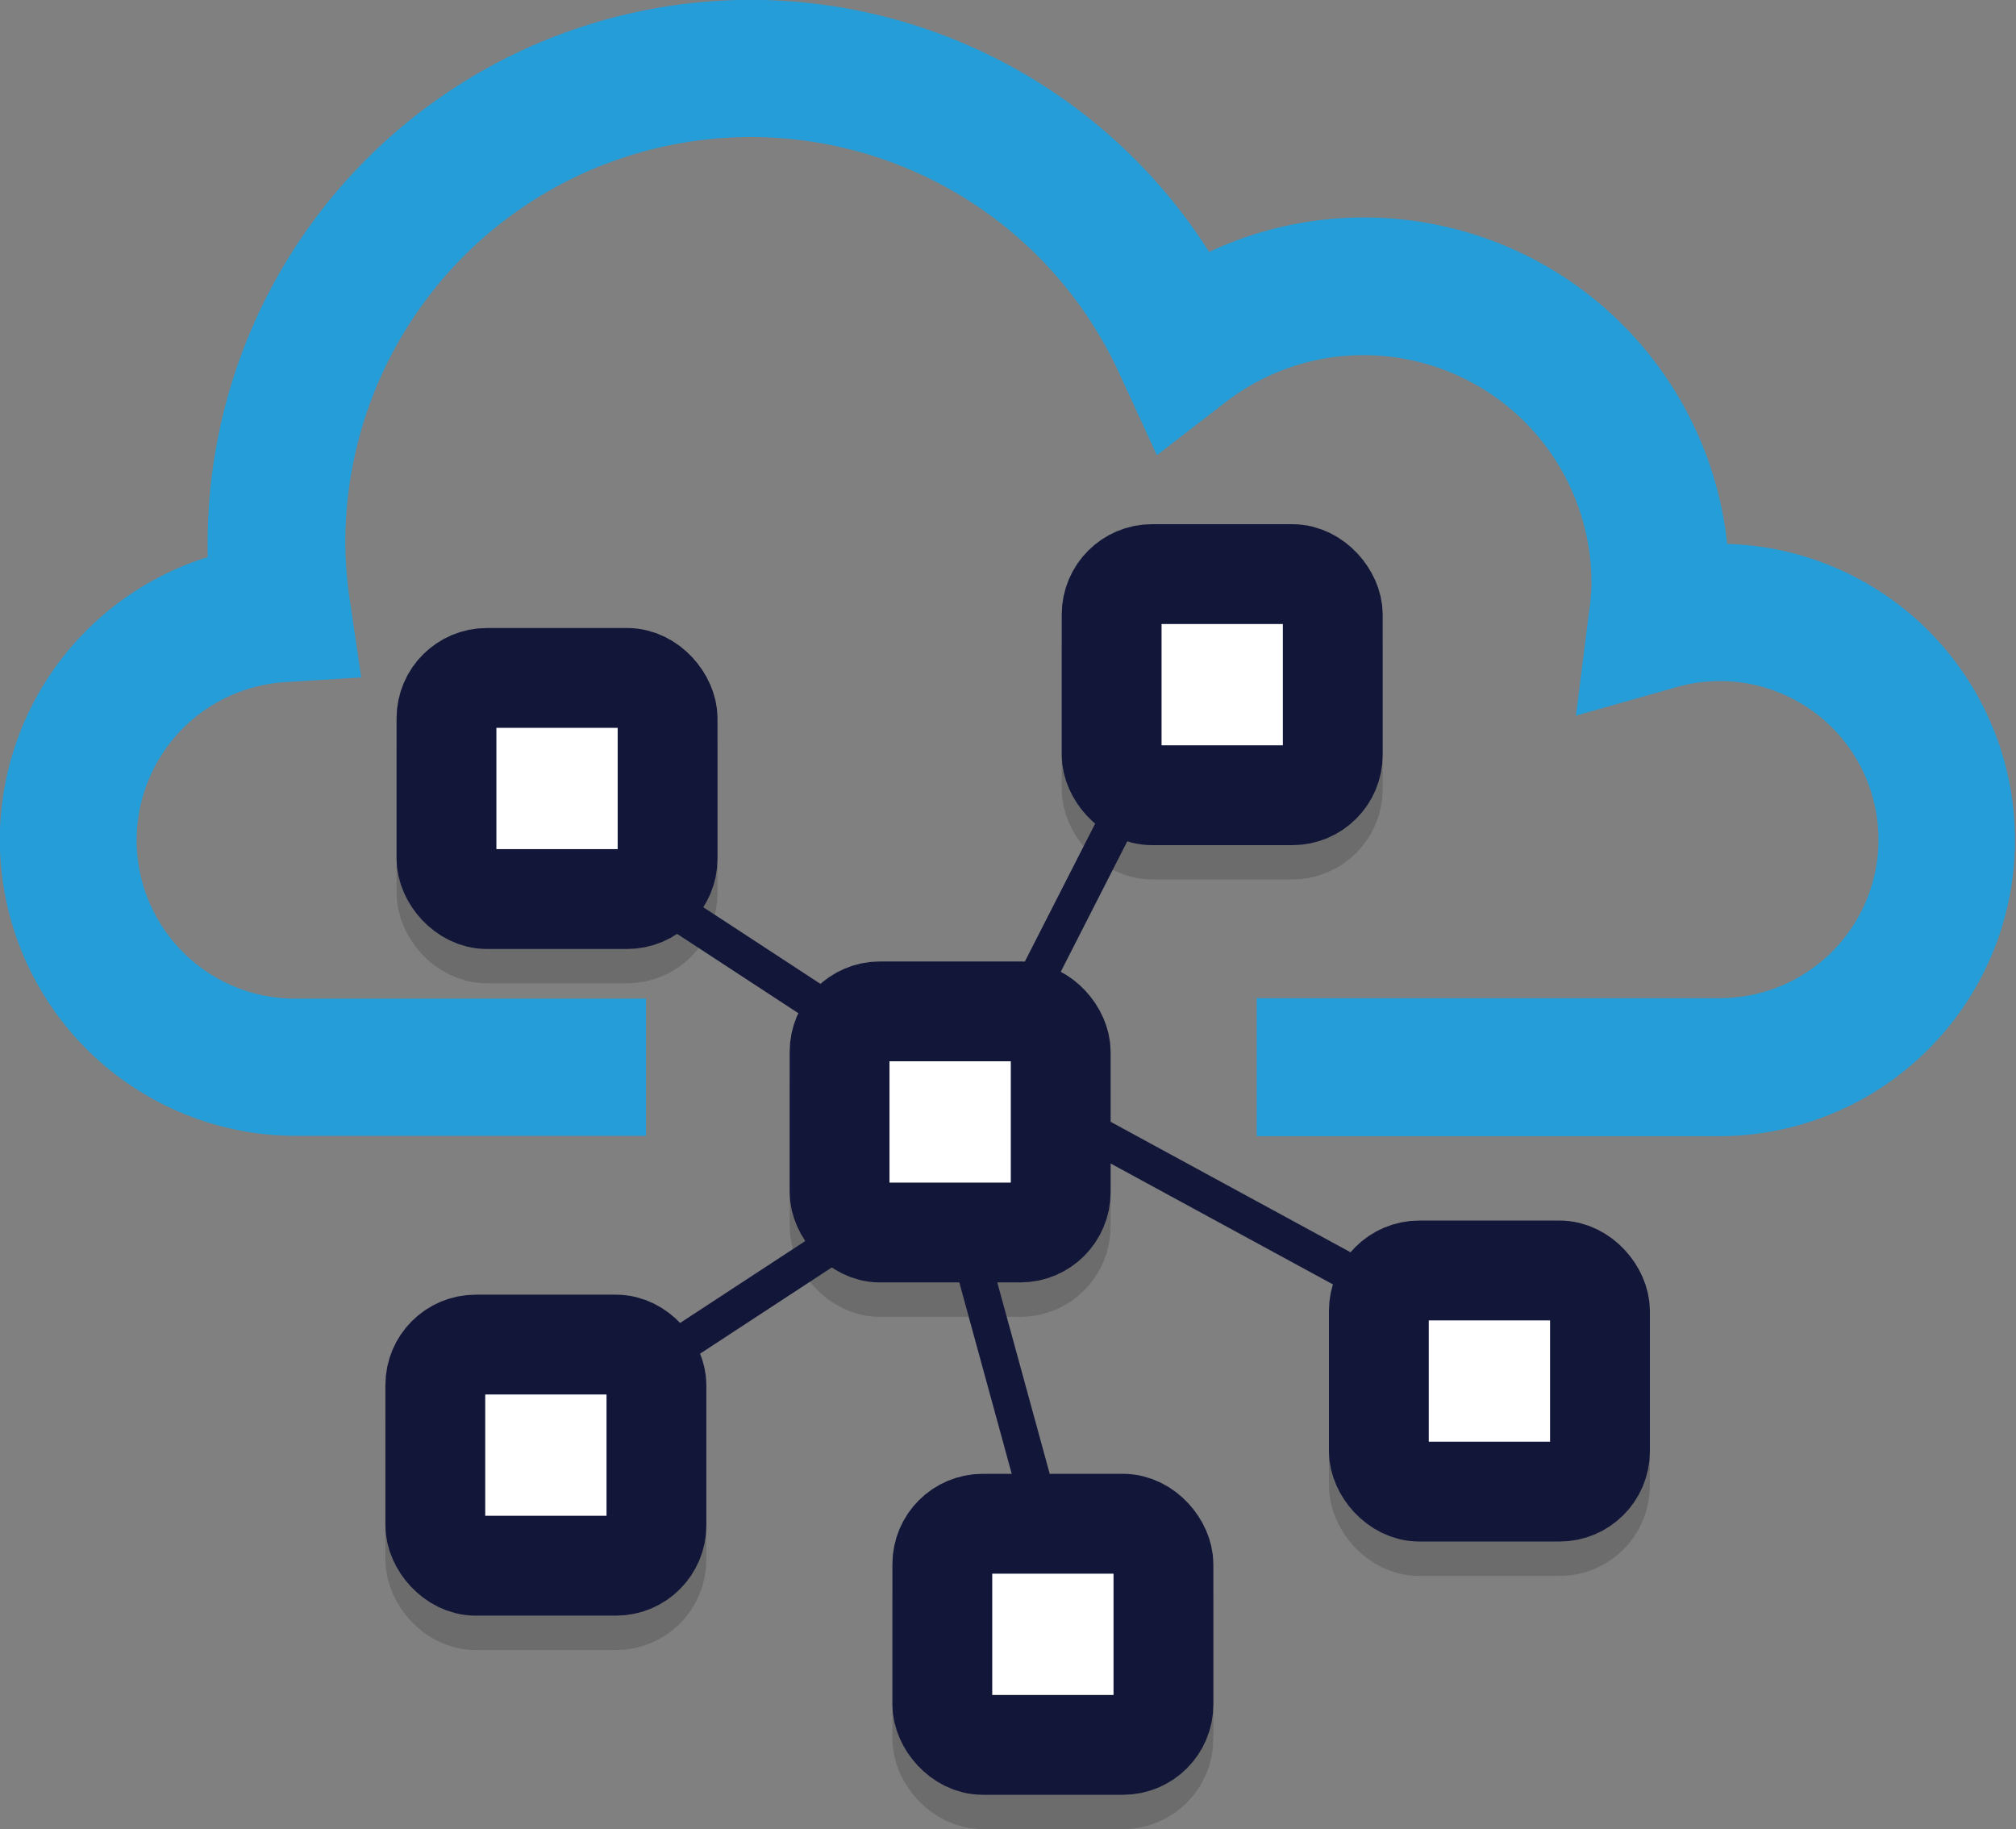 <svg xmlns="http://www.w3.org/2000/svg" viewBox="0 0 166.21 150.79"><rect x="0" y="0" width="166.21" height="150.79" fill="#808080" stroke="none"/><defs><style>.cls-1{isolation:isolate;}.cls-2{opacity:0.2;mix-blend-mode:multiply;}.cls-3{fill:#231f20;stroke:#231f20;}.cls-3,.cls-4{stroke-miterlimit:10;stroke-width:8.23px;}.cls-4,.cls-5{fill:#fff;stroke:#121639;}.cls-5{stroke-linejoin:round;stroke-width:3.02px;}.cls-6{fill:#249dd8;}</style></defs><title>PRL_Asset 68</title><g class="cls-1"><g id="Layer_2" data-name="Layer 2"><g id="Parolla"><g class="cls-2"><rect class="cls-3" x="36.81" y="58.72" width="18.23" height="18.23" rx="3.33" ry="3.33"/><rect class="cls-3" x="69.22" y="86.22" width="18.23" height="18.23" rx="3.33" ry="3.33"/><rect class="cls-3" x="91.65" y="50.16" width="18.23" height="18.23" rx="3.33" ry="3.33"/><rect class="cls-3" x="113.68" y="107.58" width="18.23" height="18.23" rx="3.33" ry="3.33"/><rect class="cls-3" x="77.69" y="128.45" width="18.23" height="18.23" rx="3.33" ry="3.33"/><rect class="cls-3" x="35.89" y="113.69" width="18.23" height="18.23" rx="3.33" ry="3.33"/></g><rect class="cls-4" x="36.81" y="55.89" width="18.23" height="18.23" rx="3.33" ry="3.33"/><rect class="cls-4" x="69.22" y="83.38" width="18.23" height="18.23" rx="3.33" ry="3.33"/><rect class="cls-4" x="91.65" y="47.33" width="18.23" height="18.23" rx="3.33" ry="3.33"/><rect class="cls-4" x="113.68" y="104.74" width="18.23" height="18.23" rx="3.33" ry="3.33"/><rect class="cls-4" x="77.69" y="125.62" width="18.23" height="18.23" rx="3.33" ry="3.33"/><rect class="cls-4" x="35.89" y="110.85" width="18.23" height="18.23" rx="3.33" ry="3.33"/><line class="cls-5" x1="51.43" y1="72.31" x2="72.23" y2="85.92"/><line class="cls-5" x1="79.79" y1="102.56" x2="86.21" y2="126"/><line class="cls-5" x1="93.4" y1="65.13" x2="83.57" y2="84.41"/><line class="cls-5" x1="112.69" y1="105.69" x2="88.86" y2="92.73"/><line class="cls-5" x1="50.3" y1="114.65" x2="71.09" y2="101.04"/><path class="cls-6" d="M142.4,44.84A30.11,30.11,0,0,0,99.69,20.77a44.77,44.77,0,0,0-82.57,24c0,.39,0,.77,0,1.16a24.41,24.41,0,0,0,7.28,47.71H53.26V82.33H24.42a13.06,13.06,0,0,1-.81-26.1l6.17-.38-.9-6.12a33.09,33.09,0,0,1-.41-4.93A33.43,33.43,0,0,1,92.38,31l3,6.53L101,33.19a18.57,18.57,0,0,1,11.44-3.91,18.79,18.79,0,0,1,18.77,18.78A17.42,17.42,0,0,1,131,50.5L129.93,59l8.29-2.35a13.07,13.07,0,1,1,3.57,25.64H103.61V93.67h38.18a24.42,24.42,0,0,0,.61-48.83Z"/></g></g></g></svg>